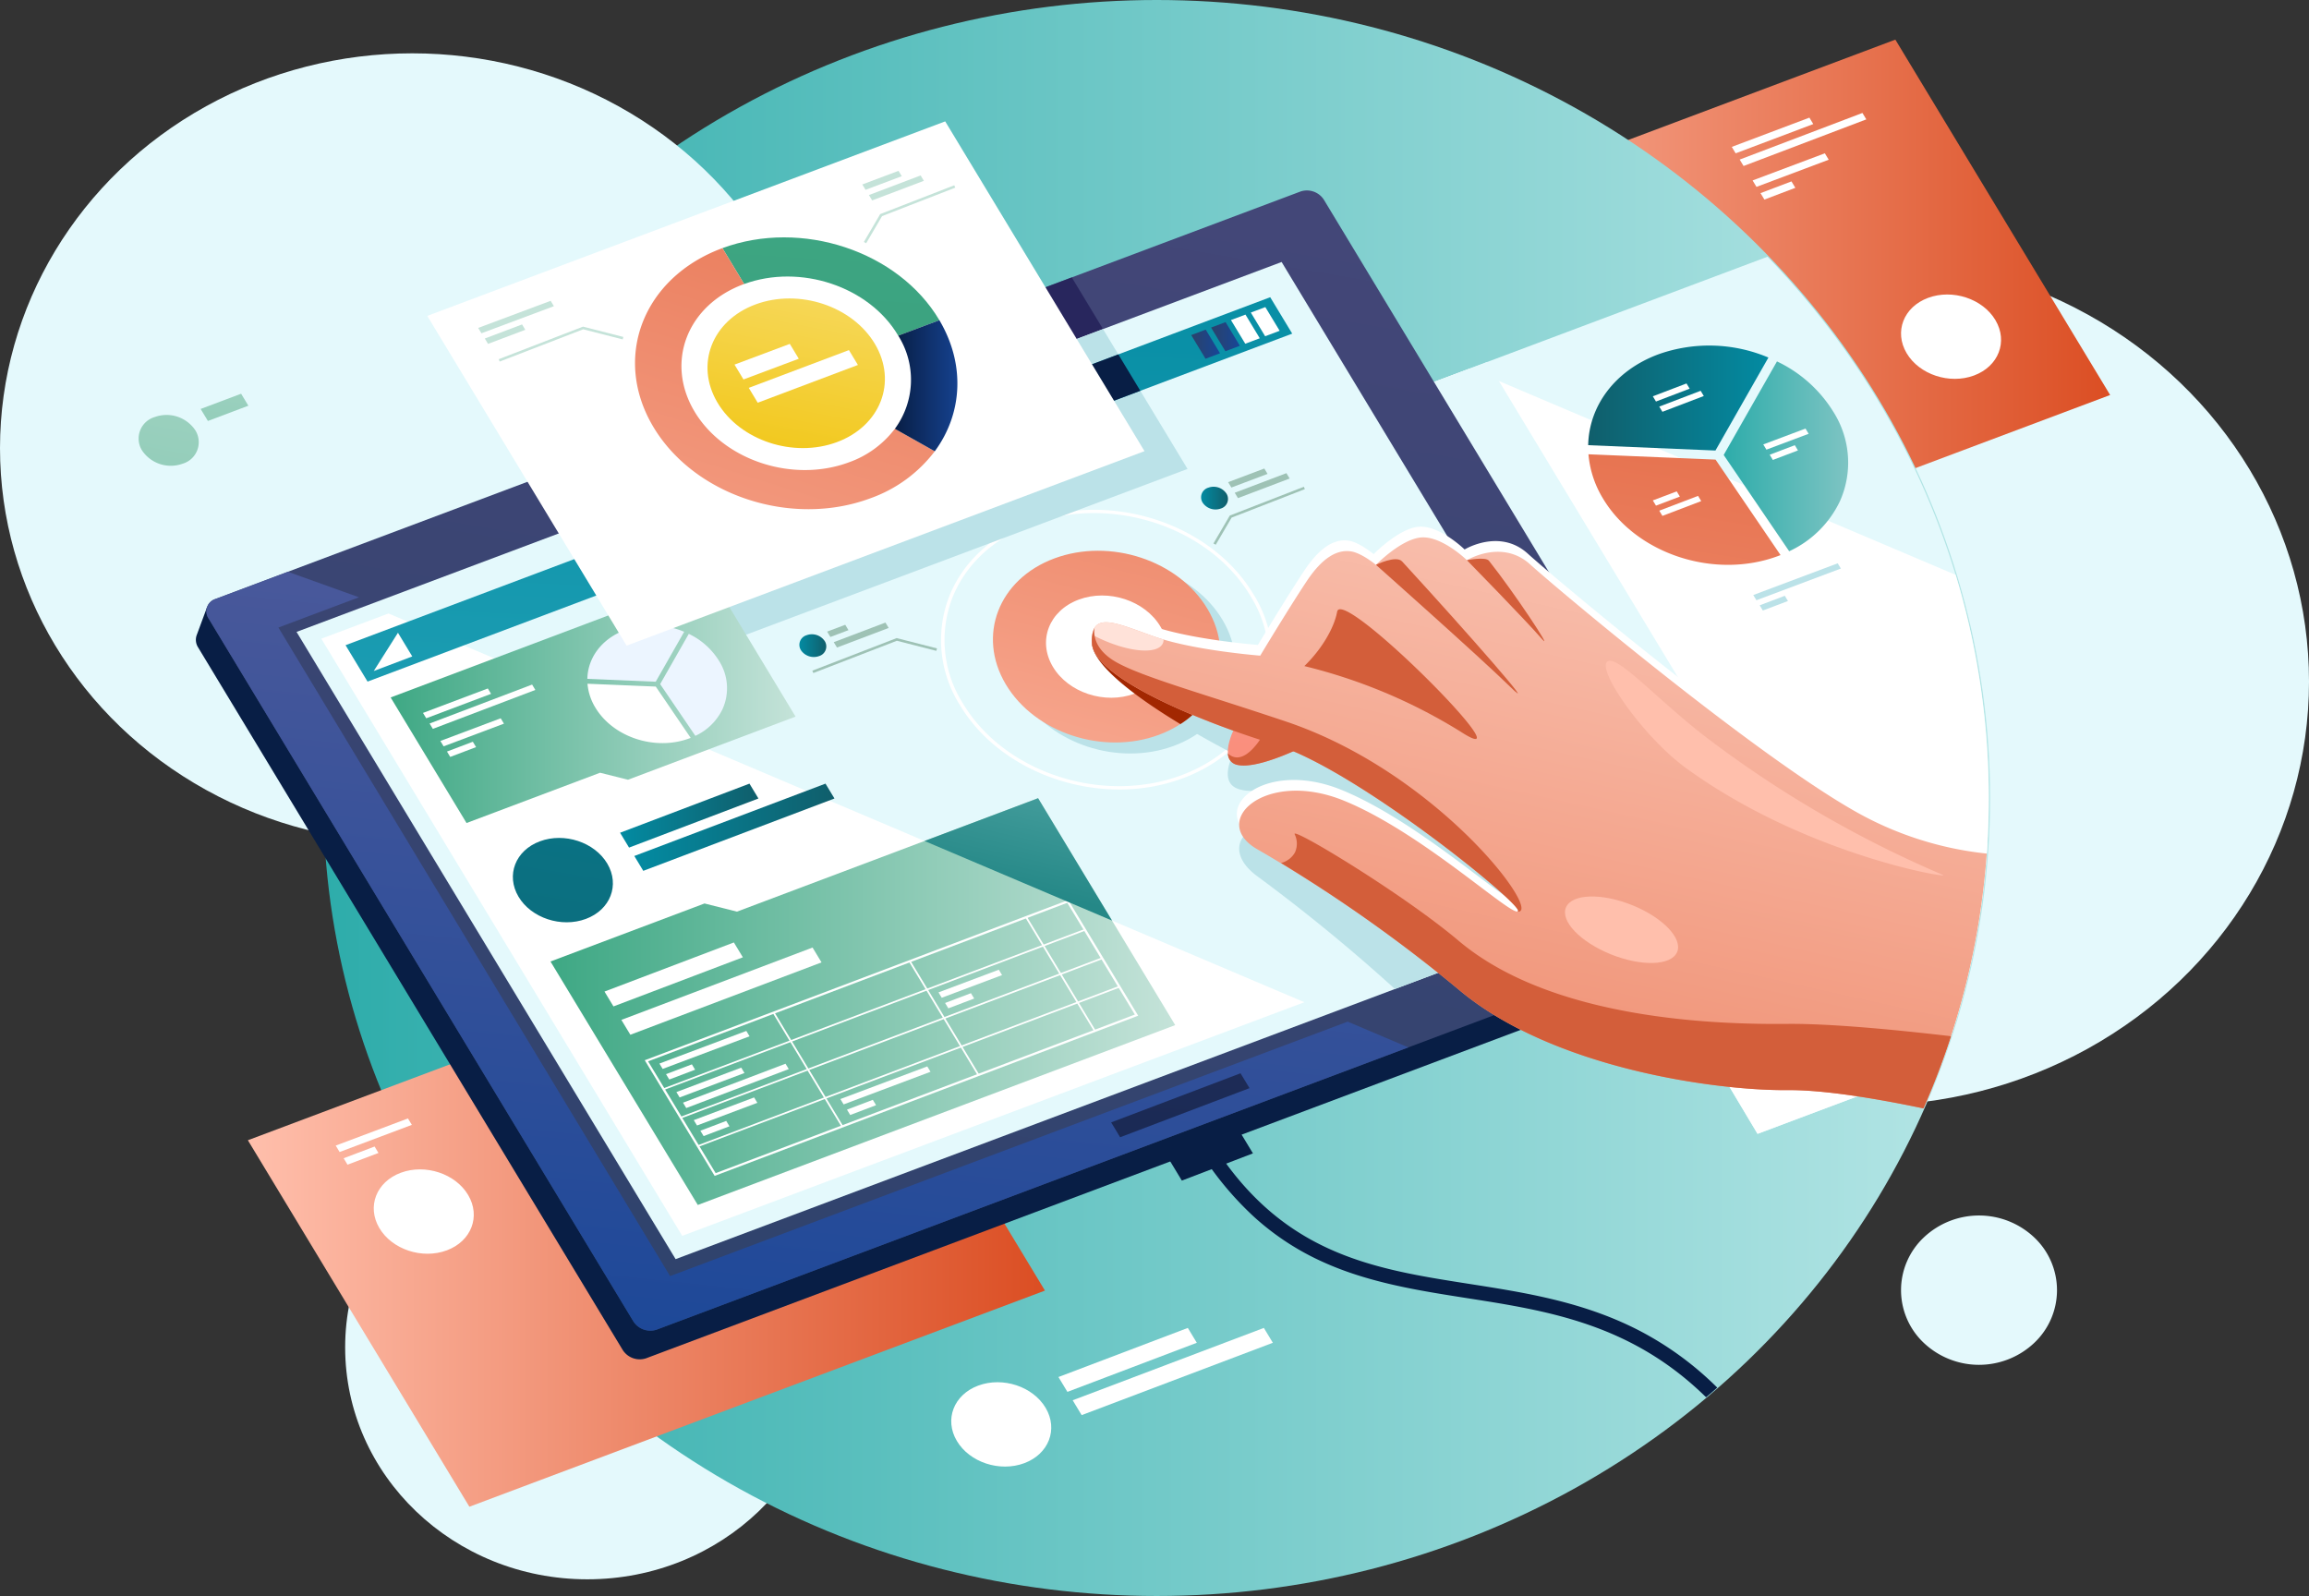 <svg xmlns="http://www.w3.org/2000/svg" xmlns:xlink="http://www.w3.org/1999/xlink" width="391.315" height="270.476" viewBox="0 0 391.315 270.476">
  <rect x="0" y="0" width="391.315" height="270.476" fill="#333333" stroke="none"/>
  <defs>
    <linearGradient id="linear-gradient" y1="0.5" x2="1" y2="0.5" gradientUnits="objectBoundingBox">
      <stop offset="0" stop-color="#ffbfac"/>
      <stop offset="1" stop-color="#db4e23"/>
    </linearGradient>
    <linearGradient id="linear-gradient-2" y1="0.5" x2="1" y2="0.5" gradientUnits="objectBoundingBox">
      <stop offset="0" stop-color="#2dacaa"/>
      <stop offset="1" stop-color="#b6e6e6"/>
    </linearGradient>
    <linearGradient id="linear-gradient-4" x1="0.34" y1="1.186" x2="0.695" y2="-0.334" gradientUnits="objectBoundingBox">
      <stop offset="0" stop-color="#2b426a"/>
      <stop offset="1" stop-color="#4a487c"/>
    </linearGradient>
    <linearGradient id="linear-gradient-5" x1="0.364" y1="1.144" x2="0.642" y2="-0.502" gradientUnits="objectBoundingBox">
      <stop offset="0" stop-color="#174698"/>
      <stop offset="1" stop-color="#64629c"/>
    </linearGradient>
    <linearGradient id="linear-gradient-6" x1="-0.153" y1="2.354" x2="1.806" y2="-3.209" xlink:href="#linear-gradient"/>
    <linearGradient id="linear-gradient-7" x1="0.35" y1="0.914" x2="0.874" y2="-0.603" gradientUnits="objectBoundingBox">
      <stop offset="0" stop-color="#f09174"/>
      <stop offset="1" stop-color="#ffe2d9"/>
    </linearGradient>
    <linearGradient id="linear-gradient-8" x1="-0.796" y1="4.946" x2="4.897" y2="-14.781" gradientUnits="objectBoundingBox">
      <stop offset="0" stop-color="#fa8875"/>
      <stop offset="1" stop-color="#fca99b"/>
    </linearGradient>
    <linearGradient id="linear-gradient-9" x1="0.237" y1="2.925" x2="0.59" y2="-0.324" gradientUnits="objectBoundingBox">
      <stop offset="0" stop-color="#3bb3c7"/>
      <stop offset="1" stop-color="#038ba2"/>
    </linearGradient>
    <linearGradient id="linear-gradient-10" y1="0.5" x2="1" y2="0.5" gradientUnits="objectBoundingBox">
      <stop offset="0" stop-color="#3ea884"/>
      <stop offset="1" stop-color="#c5e3d9"/>
    </linearGradient>
    <linearGradient id="linear-gradient-11" y1="0.5" x2="1" y2="0.5" gradientUnits="objectBoundingBox">
      <stop offset="0" stop-color="#2b426a"/>
      <stop offset="1" stop-color="#174698"/>
    </linearGradient>
    <linearGradient id="linear-gradient-13" y1="0.5" x2="1" y2="0.5" gradientUnits="objectBoundingBox">
      <stop offset="0" stop-color="#038ba2"/>
      <stop offset="1" stop-color="#105e6b"/>
    </linearGradient>
    <linearGradient id="linear-gradient-16" x1="-0.891" y1="11.945" x2="0.65" y2="-0.759" gradientUnits="objectBoundingBox">
      <stop offset="0" stop-color="#2f8065"/>
      <stop offset="1" stop-color="#3ea884"/>
    </linearGradient>
    <linearGradient id="linear-gradient-17" x1="0.237" y1="1.515" x2="1.081" y2="-1.739" gradientUnits="objectBoundingBox">
      <stop offset="0" stop-color="#f0c205"/>
      <stop offset="1" stop-color="#fdefb3"/>
    </linearGradient>
    <linearGradient id="linear-gradient-18" x1="-0.149" y1="2.349" x2="1.338" y2="-1.737" xlink:href="#linear-gradient"/>
    <linearGradient id="linear-gradient-19" y1="0.5" x2="1" y2="0.5" gradientUnits="objectBoundingBox">
      <stop offset="0" stop-color="#081e45"/>
      <stop offset="1" stop-color="#174698"/>
    </linearGradient>
    <linearGradient id="linear-gradient-20" x1="-0.855" y1="6.506" x2="2.486" y2="-8.3" gradientUnits="objectBoundingBox">
      <stop offset="0" stop-color="#105e6b"/>
      <stop offset="1" stop-color="#038ba2"/>
    </linearGradient>
    <linearGradient id="linear-gradient-23" x1="0.48" y1="0.733" x2="1.235" y2="-1.428" gradientUnits="objectBoundingBox">
      <stop offset="0" stop-color="#258887"/>
      <stop offset="1" stop-color="#7ec4c3"/>
    </linearGradient>
    <linearGradient id="linear-gradient-24" x1="-0.687" y1="8.626" x2="3.272" y2="-18.476" gradientUnits="objectBoundingBox">
      <stop offset="0" stop-color="#081e45"/>
      <stop offset="1" stop-color="#4a487c"/>
    </linearGradient>
    <linearGradient id="linear-gradient-25" x1="-0.954" y1="6.504" x2="1.366" y2="-3.144" xlink:href="#linear-gradient"/>
    <linearGradient id="linear-gradient-26" x1="0" y1="0.5" x2="1" y2="0.5" xlink:href="#linear-gradient-20"/>
    <linearGradient id="linear-gradient-27" y1="0.5" x2="1" y2="0.5" gradientUnits="objectBoundingBox">
      <stop offset="0" stop-color="#2dacaa"/>
      <stop offset="1" stop-color="#7ec4c3"/>
    </linearGradient>
    <linearGradient id="linear-gradient-28" x1="-3.197" y1="16.407" x2="2.398" y2="-7.665" xlink:href="#linear-gradient-10"/>
  </defs>
  <g id="Group_43251" data-name="Group 43251" transform="translate(-13390.916 -9378.602)">
    <ellipse id="Ellipse_431" data-name="Ellipse 431" cx="75.024" cy="71.837" rx="75.024" ry="71.837" transform="translate(13632.184 9422.278)" fill="#e4f9fc"/>
    <path id="Path_18437" data-name="Path 18437" d="M12.935.281A13.634,13.634,0,0,1,26.15,13.5,12.277,12.277,0,0,1,13.5,26.15,13.634,13.634,0,0,1,.281,12.935,12.277,12.277,0,0,1,12.935.281Z" transform="translate(13707.618 9597.248) rotate(-45)" fill="#e4f9fc"/>
    <ellipse id="Ellipse_433" data-name="Ellipse 433" cx="41.046" cy="39.302" rx="41.046" ry="39.302" transform="translate(13449.411 9567.646)" fill="#e4f9fc"/>
    <path id="Path_17709" data-name="Path 17709" d="M1473.627,252.012l94.586-35.518-36.4-60.225-94.586,35.518Z" transform="translate(12180.316 9229.05)" fill="url(#linear-gradient)"/>
    <ellipse id="Ellipse_434" data-name="Ellipse 434" cx="141.238" cy="135.238" rx="141.238" ry="135.238" transform="translate(13445.711 9378.602)" fill="url(#linear-gradient-2)"/>
    <ellipse id="Ellipse_435" data-name="Ellipse 435" cx="69.871" cy="66.902" rx="69.871" ry="66.902" transform="translate(13390.916 9387.639)" fill="#e4f9fc"/>
    <path id="Path_17710" data-name="Path 17710" d="M536.057,1050.969,633.6,1014.34l-37.537-62.11-97.545,36.629Z" transform="translate(12934.406 8582.981)" fill="url(#linear-gradient)"/>
    <path id="Path_17711" data-name="Path 17711" d="M1431.949,379.394l72.267,120.876,31.1-11.679a129.9,129.9,0,0,0,8.081-45.2c0-35.418-14.217-67.656-37.483-91.77Z" transform="translate(12184.558 9070.487)" fill="#e4f9fc"/>
    <path id="Path_17712" data-name="Path 17712" d="M1431.949,461.112l72.267,120.876,31.1-11.679a130.5,130.5,0,0,0,2.474-83.052L1455.426,452.3Z" transform="translate(12184.558 8988.77)" fill="#fff"/>
    <path id="Path_17713" data-name="Path 17713" d="M1517.143,552.911l0,0,1.8-4.879c.01-.028.022-.055.031-.084l0,0h0a2.39,2.39,0,0,0-.292-1.954l-60.254-99.7-26.486,9.946,63.2,105.707,20.69-7.769A2.163,2.163,0,0,0,1517.143,552.911Z" transform="translate(12184.558 8993.641)" fill="#e4f9fc"/>
    <path id="Path_17714" data-name="Path 17714" d="M717.118,435.467l-3.468.625L643.09,319.34a3.416,3.416,0,0,0-3.943-1.452L458.109,385.87l-2.483-2.476-1.814,4.9h0a2.374,2.374,0,0,0,.268,2.021l71.936,119.029a3.416,3.416,0,0,0,3.943,1.452l184.012-69.1a2.164,2.164,0,0,0,1.307-1.267l0,0Z" transform="translate(12970.415 9098.011)" fill="#081e45"/>
    <path id="Path_17715" data-name="Path 17715" d="M724.166,412.583a2.187,2.187,0,0,1-1.054,3.328L539.1,485.009a3.416,3.416,0,0,1-3.943-1.452L463.221,364.529a2.187,2.187,0,0,1,1.054-3.328l184.012-69.1a3.416,3.416,0,0,1,3.943,1.452Z" transform="translate(12963.075 9118.94)" fill="url(#linear-gradient-4)"/>
    <path id="Path_17716" data-name="Path 17716" d="M781.819,435.658,869.592,402.7l-19.614-32.454L762.205,403.2Z" transform="translate(12722.581 9055.37)" fill="#28265d"/>
    <path id="Path_17717" data-name="Path 17717" d="M541.4,754.516,475.023,644.606l13.657-5.128-12.05-4.321-12.356,4.64a2.187,2.187,0,0,0-1.054,3.328l71.936,119.029a3.415,3.415,0,0,0,3.943,1.452l127.42-47.847-10.284-4.365Z" transform="translate(12963.075 8840.346)" fill="url(#linear-gradient-5)"/>
    <path id="Path_17718" data-name="Path 17718" d="M604.7,525.367l166.944-62.689L707.4,356.38,540.458,419.069Z" transform="translate(12900.716 9066.623)" fill="#e4f9fc"/>
    <g id="Group_43165" data-name="Group 43165" transform="translate(13550.383 9464.995)">
      <g id="Group_43164" data-name="Group 43164" transform="translate(0 0)">
        <path id="Path_17719" data-name="Path 17719" d="M1125.953,626.772c-10.88,0-21.729-5.4-27.056-14.388a20.567,20.567,0,0,1-1.922-17.915c2.231-6,7.189-10.691,13.962-13.211,13.73-5.107,30.687.5,37.8,12.5a20.566,20.566,0,0,1,1.922,17.915c-2.231,6-7.189,10.691-13.961,13.211A30.828,30.828,0,0,1,1125.953,626.772Zm-4.259-46.841a30.241,30.241,0,0,0-10.543,1.854c-6.611,2.459-11.447,7.031-13.62,12.874a20.03,20.03,0,0,0,1.88,17.447c6.974,11.765,23.6,17.261,37.073,12.251,6.61-2.459,11.447-7.031,13.619-12.873a20.03,20.03,0,0,0-1.88-17.447h0C1143,585.226,1132.364,579.931,1121.694,579.931Z" transform="translate(-1095.736 -579.369)" fill="#fff"/>
      </g>
    </g>
    <path id="Path_17720" data-name="Path 17720" d="M803.433,473.4l87.773-32.959-14.323-23.7L789.11,449.7Z" transform="translate(12700.967 9017.632)" fill="#bbe2e8"/>
    <g id="Group_43166" data-name="Group 43166" transform="translate(13561.743 9473.802)">
      <path id="Path_17721" data-name="Path 17721" d="M1189.873,636.016c4.894,8.255,1.2,17.8-8.247,21.311s-21.074-.328-25.968-8.584-1.2-17.8,8.247-21.311S1184.98,627.761,1189.873,636.016Z" transform="translate(-1153.496 -626.13)" fill="#bbe2e8"/>
    </g>
    <path id="Path_17722" data-name="Path 17722" d="M1289.361,657.715s-3.956-4.513-7.418-5.078-7.994,3.35-7.994,3.35-2.473-2.456-4.286-2.989-4.368-.319-7.5,3.9-7.83,11.269-7.83,11.269-11.126-2.685-17.72-6.051-11.044-6.46-10.8-.737c.206,4.756,12.083,12.563,23.943,18.748-.862,1.846-1.842,4.965.754,5.941,2.366.89,6.6,0,9.429-.779,10.554,6.221,26.532,20.754,33.993,28.419L1322.2,703.1l-27.788-45.978A10.039,10.039,0,0,0,1289.361,657.715Z" transform="translate(12350.158 8826.202)" fill="#bbe2e8"/>
    <g id="Group_43167" data-name="Group 43167" transform="translate(13559.193 9471.936)">
      <path id="Path_17723" data-name="Path 17723" d="M1176.916,626.108c4.893,8.255,1.2,17.8-8.247,21.311s-21.074-.328-25.968-8.583-1.2-17.8,8.247-21.311S1172.023,617.853,1176.916,626.108Z" transform="translate(-1140.54 -616.222)" fill="url(#linear-gradient-6)"/>
    </g>
    <g id="Group_43168" data-name="Group 43168" transform="translate(13568.188 9479.521)">
      <path id="Path_17724" data-name="Path 17724" d="M1205.667,661.768c2.609,4.4.641,9.49-4.4,11.364s-11.238-.175-13.847-4.577-.64-9.49,4.4-11.364S1203.058,657.366,1205.667,661.768Z" transform="translate(-1186.269 -656.496)" fill="#fff"/>
    </g>
    <path id="Path_17725" data-name="Path 17725" d="M1370.388,864.2c-13.269-7.534-22.995-.126-14.423,6.009a295.859,295.859,0,0,1,23.159,18.986l15.35-5.764C1388.625,878.075,1379.082,869.139,1370.388,864.2Z" transform="translate(12248.197 8657.016)" fill="#bbe2e8"/>
    <path id="Path_17726" data-name="Path 17726" d="M1225.816,685.611c.153,3.532,6.743,8.746,14.982,13.73a14.57,14.57,0,0,0,6.44-8.922,71.366,71.366,0,0,1-10.625-4.071C1230.02,682.983,1225.569,679.888,1225.816,685.611Z" transform="translate(12350.158 8801.976)" fill="#a22701"/>
    <path id="Path_17727" data-name="Path 17727" d="M1352.977,640.874c-17.143-9.786-50.111-37.407-54.891-41.748s-10.715-.71-10.715-.71-3.956-3.867-7.418-3.867-7.995,4.656-7.995,4.656-2.473-2.052-4.286-2.289-4.368.395-7.5,5.129-7.83,12.548-7.83,12.548-11.127-.868-17.72-3.156-11.044-4.656-10.8,1.026,17.39,13.021,31.072,17.2,42.2,27.305,41.127,28.253-16.319-13.416-29.589-18.783-22.995,3.63-14.424,8.365a246.489,246.489,0,0,1,33.957,23.675c15.91,13.437,43.815,17.158,55.715,17.046,6.392-.06,15.715,1.532,24.137,3.329a129.8,129.8,0,0,0,10.155-43.36A57.279,57.279,0,0,1,1352.977,640.874Z" transform="translate(12351.756 8873.306)" fill="#fff"/>
    <path id="Path_17728" data-name="Path 17728" d="M1354.967,650.522c-17.143-9.786-50.111-37.407-54.891-41.747s-10.715-.71-10.715-.71-3.956-3.867-7.418-3.867-7.994,4.656-7.994,4.656-2.473-2.052-4.286-2.289-4.368.395-7.5,5.13-7.83,12.548-7.83,12.548-11.126-.868-17.72-3.156-11.044-4.656-10.8,1.026,17.391,13.021,31.072,17.2,42.2,27.305,41.127,28.252-16.319-13.416-29.588-18.782-22.995,3.63-14.424,8.365a246.46,246.46,0,0,1,33.957,23.675c15.911,13.436,43.815,17.158,55.716,17.046,6.12-.058,14.927,1.4,23.057,3.1a129.835,129.835,0,0,0,10.728-43.182A57.311,57.311,0,0,1,1354.967,650.522Z" transform="translate(12350.158 8865.474)" fill="url(#linear-gradient-7)"/>
    <path id="Path_17729" data-name="Path 17729" d="M1344.59,769.984s-3.768,6.548,0,7.35,12.281-3.675,12.281-3.675Z" transform="translate(12256.081 8730.907)" fill="url(#linear-gradient-8)"/>
    <path id="Path_17730" data-name="Path 17730" d="M728.4,738.557,573.184,672.675,561.8,676.95l61.161,101.2Z" transform="translate(12883.572 8809.893)" fill="#fff"/>
    <path id="Path_17731" data-name="Path 17731" d="M739.381,388.086,582.675,447.057l3.729,6.17L743.11,394.256Z" transform="translate(12866.803 9040.887)" fill="url(#linear-gradient-9)"/>
    <path id="Path_17732" data-name="Path 17732" d="M1365.214,396.969l-2.459.925,2.426,4.013,2.458-.925Z" transform="translate(12240.144 9033.678)" fill="#fff"/>
    <path id="Path_17733" data-name="Path 17733" d="M1348.09,403.722l-2.459.925,2.425,4.013,2.459-.925Z" transform="translate(12253.899 9028.195)" fill="#fff"/>
    <path id="Path_17734" data-name="Path 17734" d="M657.021,672.87l4.729,1.188,28.4-10.7-14.323-23.7-54.3,20.455,12.861,21.28Z" transform="translate(12835.593 8836.688)" fill="url(#linear-gradient-10)"/>
    <path id="Path_17735" data-name="Path 17735" d="M611.1,690.033l-4.1,6.483,6.525-2.469Z" transform="translate(12847.259 8795.802)" fill="#fff"/>
    <path id="Path_17736" data-name="Path 17736" d="M1330.966,410.475l-2.459.925,2.425,4.013,2.458-.925Z" transform="translate(12267.655 9022.715)" fill="url(#linear-gradient-11)"/>
    <path id="Path_17737" data-name="Path 17737" d="M1313.842,417.229l-2.459.925,2.425,4.013,2.458-.925Z" transform="translate(12281.412 9017.233)" fill="url(#linear-gradient-11)"/>
    <path id="Path_17738" data-name="Path 17738" d="M806.2,478.711l87.738-33.017-3.729-6.17-87.738,33.017Z" transform="translate(12690.233 8999.137)" fill="#081e45"/>
    <path id="Path_17739" data-name="Path 17739" d="M802.739,736.4l-11.572-.484a9.237,9.237,0,0,0,1.3,3.991c3.006,5.072,10.148,7.433,15.953,5.274.078-.029.155-.06.232-.09Z" transform="translate(12699.314 8758.558)" fill="#fff"/>
    <path id="Path_17740" data-name="Path 17740" d="M802.628,692.906l4.822-8.465a13.838,13.838,0,0,0-10.016-.295c-4,1.489-6.323,4.738-6.393,8.275Z" transform="translate(12699.416 8801.23)" fill="#ecf5ff"/>
    <path id="Path_17741" data-name="Path 17741" d="M863.78,695.655a12.125,12.125,0,0,0-5.157-4.626l-4.851,8.517,5.965,8.765a9.525,9.525,0,0,0,4.608-4.531A8.607,8.607,0,0,0,863.78,695.655Z" transform="translate(12649.024 8794.994)" fill="#ecf5ff"/>
    <g id="Group_43169" data-name="Group 43169" transform="translate(13688.05 9474.068)">
      <path id="Path_17742" data-name="Path 17742" d="M1810.027,627.551l-14.311,5.374.534.884,14.311-5.374Z" transform="translate(-1795.716 -627.551)" fill="#bbe2e8"/>
      <path id="Path_17743" data-name="Path 17743" d="M1805.507,656.774l-4.257,1.614.534.884,4.257-1.614Z" transform="translate(-1800.162 -651.271)" fill="#bbe2e8"/>
    </g>
    <path id="Path_17744" data-name="Path 17744" d="M1349.317,542.243l-6.134,2.311.549.909,6.134-2.31Z" transform="translate(12255.867 8915.762)" fill="#9ec2b5"/>
    <path id="Path_17745" data-name="Path 17745" d="M1357.64,546.4l-8.761,3.322.549.909,8.761-3.322Z" transform="translate(12251.291 8912.388)" fill="#9ec2b5"/>
    <path id="Path_17746" data-name="Path 17746" d="M1000.727,682.856l-3.067,1.155.55.909,3.067-1.155Z" transform="translate(12533.435 8801.63)" fill="#9ec2b5"/>
    <path id="Path_17747" data-name="Path 17747" d="M1012.117,680.876l-8.761,3.322.55.909,8.761-3.322Z" transform="translate(12528.858 8803.234)" fill="#9ec2b5"/>
    <path id="Path_17748" data-name="Path 17748" d="M841.161,825.817l-21.928,8.322,1.521,2.517,21.928-8.322Z" transform="translate(12676.77 8685.589)" fill="url(#linear-gradient-13)"/>
    <path id="Path_17749" data-name="Path 17749" d="M863.917,825.817l-32.4,12.261,1.521,2.517,32.4-12.261Z" transform="translate(12666.898 8685.589)" fill="url(#linear-gradient-13)"/>
    <path id="Path_17750" data-name="Path 17750" d="M1474.6,903c-11.9.112-39.8-.646-55.715-14.082-9.5-8.024-28.334-19.358-27.8-18.074a3.62,3.62,0,0,1,.046,3.122,3.779,3.779,0,0,1-2.349,1.767,255.482,255.482,0,0,1,30.1,21.445c15.911,13.436,43.815,17.158,55.715,17.046,6.12-.058,14.927,1.4,23.058,3.1a130.614,130.614,0,0,0,4.678-12.235C1493.079,904.007,1481.916,902.93,1474.6,903Z" transform="translate(12219.236 8649.123)" fill="#d35e3a"/>
    <path id="Path_17751" data-name="Path 17751" d="M1408.875,678.537a91.035,91.035,0,0,1,26.494,11.12c12.192,7.894-20.127-24.752-20.936-20.333C1413.933,672.056,1411.839,675.66,1408.875,678.537Z" transform="translate(12203.094 8812.947)" fill="#d35e3a"/>
    <path id="Path_17752" data-name="Path 17752" d="M1348.807,781.837c-.9,1.509-3.5,5.088-5.826,2.94a1.968,1.968,0,0,0,1.662,1.948c2.529.538,7.195-1.3,9.99-2.569C1354.633,784.156,1349.581,780.533,1348.807,781.837Z" transform="translate(12256.028 8721.517)" fill="#d35e3a"/>
    <path id="Path_17753" data-name="Path 17753" d="M1470.591,624.812s17.551,15.579,22.65,20.574c5.579,5.465-6.707-8.61-18.219-21.15C1474,623.128,1470.591,624.812,1470.591,624.812Z" transform="translate(12153.516 8849.515)" fill="#d35e3a"/>
    <path id="Path_17754" data-name="Path 17754" d="M1548.956,623.638s9.82,10.021,12.734,13.377c2.04,2.35-4.582-7.721-9.006-13.288C1552.115,623.012,1548.956,623.638,1548.956,623.638Z" transform="translate(12090.562 8849.899)" fill="#d35e3a"/>
    <path id="Path_17755" data-name="Path 17755" d="M686.883,318.684l87.773-32.959L740.88,229.837,653.107,262.8Z" transform="translate(12810.223 9169.336)" fill="#fff"/>
    <path id="Path_17756" data-name="Path 17756" d="M784.247,907.868l80.91-30.479-23.241-38.455-51.031,19.224-5.5-1.383-26.1,9.831Z" transform="translate(12724.927 8674.942)" fill="url(#linear-gradient-10)"/>
    <g id="Group_43170" data-name="Group 43170" transform="translate(13500.183 9531.13)">
      <path id="Path_17757" data-name="Path 17757" d="M852.34,977.307l-11.848-19.6.212-.08,71.566-27.068,11.848,19.6-.212.08Zm-11.279-19.414,11.45,18.945,71.038-26.869L912.1,931.024Z" transform="translate(-840.492 -930.554)" fill="#fff"/>
    </g>
    <g id="Group_43171" data-name="Group 43171" transform="translate(13521.872 9550.113)">
      <path id="Path_18438" data-name="Path 18438" d="M0,0,.3.006.725,22.523l-.3-.006Z" transform="matrix(0.866, -0.501, 0.501, 0.866, 0, 0.144)" fill="#fff"/>
    </g>
    <g id="Group_43172" data-name="Group 43172" transform="translate(13544.989 9541.477)">
      <path id="Path_18439" data-name="Path 18439" d="M0,0,.3.006.725,22.523l-.3-.006Z" transform="translate(0 0.144) rotate(-30.058)" fill="#fff"/>
    </g>
    <g id="Group_43173" data-name="Group 43173" transform="translate(13564.729 9534.03)">
      <path id="Path_18440" data-name="Path 18440" d="M0,0,.3.006.725,22.523l-.3-.006Z" transform="matrix(0.866, -0.501, 0.501, 0.866, 0, 0.144)" fill="#fff"/>
    </g>
    <g id="Group_43174" data-name="Group 43174" transform="translate(13503.323 9536.048)">
      <path id="Path_18441" data-name="Path 18441" d="M0,0,76.337,1.114l0,.289L0,.289Z" transform="translate(0 27.006) rotate(-21.552)" fill="#fff"/>
    </g>
    <g id="Group_43175" data-name="Group 43175" transform="translate(13506.235 9540.874)">
      <path id="Path_18442" data-name="Path 18442" d="M0,0,76.338,1.114l0,.289L0,.289Z" transform="translate(0 27) rotate(-21.547)" fill="#fff"/>
    </g>
    <g id="Group_43176" data-name="Group 43176" transform="translate(13509.151 9545.693)">
      <path id="Path_18443" data-name="Path 18443" d="M0,0,76.337,1.114l0,.289L0,.289Z" transform="translate(0 27.004) rotate(-21.551)" fill="#fff"/>
    </g>
    <path id="Path_17758" data-name="Path 17758" d="M944.2,348.227c-6.927-11.685-23.369-17.133-36.752-12.189l3.676,6.083c9.514-3.472,21.171.408,26.089,8.705l.028.048,6.975-2.619Z" transform="translate(12605.902 9084.615)" fill="url(#linear-gradient-16)"/>
    <g id="Group_43177" data-name="Group 43177" transform="translate(13510.819 9429.186)">
      <path id="Path_17759" data-name="Path 17759" d="M922.949,396.927c3.818,6.44.937,13.884-6.434,16.626s-16.441-.256-20.259-6.7-.937-13.884,6.434-16.626S919.132,390.486,922.949,396.927Z" transform="translate(-894.57 -389.214)" fill="url(#linear-gradient-17)"/>
    </g>
    <path id="Path_17760" data-name="Path 17760" d="M876.151,374.521a16.8,16.8,0,0,1-7.777,5.675c-9.535,3.547-21.269-.331-26.207-8.663s-1.212-17.961,8.323-21.508l.119-.043h0l-3.676-6.083-.06.021c-13.393,4.982-18.628,18.508-11.691,30.21s23.418,17.15,36.812,12.168a23.6,23.6,0,0,0,10.923-7.972Z" transform="translate(12666.42 9076.752)" fill="url(#linear-gradient-18)"/>
    <path id="Path_17761" data-name="Path 17761" d="M1062.781,430.989c4.638-6.287,5.264-14.629.783-22.211l-6.974,2.619-.028-.048a14.011,14.011,0,0,1-.546,15.832Z" transform="translate(12486.555 9024.092)" fill="url(#linear-gradient-19)"/>
    <g id="Group_43178" data-name="Group 43178" transform="translate(13515.396 9436.88)">
      <path id="Path_17762" data-name="Path 17762" d="M927.21,430.066l-9.372,3.512,1.521,2.517,9.372-3.512Z" transform="translate(-917.838 -430.066)" fill="#fff"/>
      <path id="Path_17763" data-name="Path 17763" d="M947.1,435.665l-16.977,6.4,1.521,2.517,16.977-6.4Z" transform="translate(-927.708 -434.61)" fill="#fff"/>
    </g>
    <g id="Group_43179" data-name="Group 43179" transform="translate(13471.956 9429.582)">
      <path id="Path_17764" data-name="Path 17764" d="M709.25,391.313l-12.281,4.594.55.909,12.281-4.594Z" transform="translate(-696.969 -391.313)" fill="#c5e3d9"/>
      <path id="Path_17765" data-name="Path 17765" d="M708.979,412.566l-6.314,2.386.55.909,6.314-2.386Z" transform="translate(-701.544 -408.563)" fill="#c5e3d9"/>
    </g>
    <g id="Group_43180" data-name="Group 43180" transform="translate(13477.832 9520.607)">
      <path id="Path_17766" data-name="Path 17766" d="M742.845,879.024c2.153,3.631.529,7.828-3.628,9.375s-9.271-.144-11.423-3.776-.528-7.829,3.628-9.375S740.692,875.393,742.845,879.024Z" transform="translate(-726.843 -874.675)" fill="url(#linear-gradient-20)"/>
    </g>
    <path id="Path_17767" data-name="Path 17767" d="M1218.908,1315.632l-21.928,8.322,1.521,2.517,21.928-8.322Z" transform="translate(12373.314 8288.015)" fill="#fff"/>
    <path id="Path_17768" data-name="Path 17768" d="M1241.664,1315.632l-32.4,12.261,1.521,2.517,32.4-12.261Z" transform="translate(12363.445 8288.015)" fill="#fff"/>
    <g id="Group_43181" data-name="Group 43181" transform="translate(13552.124 9612.848)">
      <path id="Path_17769" data-name="Path 17769" d="M1120.592,1368.839c2.153,3.631.528,7.828-3.628,9.375s-9.27-.144-11.423-3.776-.528-7.829,3.628-9.375S1118.439,1365.207,1120.592,1368.839Z" transform="translate(-1104.59 -1364.49)" fill="#fff"/>
    </g>
    <g id="Group_43182" data-name="Group 43182" transform="translate(13454.262 9576.779)">
      <path id="Path_17770" data-name="Path 17770" d="M623,1177.308c2.153,3.631.529,7.829-3.628,9.375s-9.271-.145-11.423-3.776-.528-7.829,3.628-9.375S620.852,1173.677,623,1177.308Z" transform="translate(-607.003 -1172.959)" fill="#fff"/>
    </g>
    <g id="Group_43183" data-name="Group 43183" transform="translate(13713.091 9428.511)">
      <path id="Path_17771" data-name="Path 17771" d="M1939.045,389.978c2.153,3.632.528,7.829-3.628,9.375s-9.271-.145-11.423-3.776-.529-7.829,3.627-9.375S1936.893,386.346,1939.045,389.978Z" transform="translate(-1923.043 -385.629)" fill="#fff"/>
    </g>
    <g id="Group_43184" data-name="Group 43184" transform="translate(13526.388 9486.095)">
      <path id="Path_17772" data-name="Path 17772" d="M978.039,692.578a1.7,1.7,0,0,1-.977,2.525,2.623,2.623,0,0,1-3.076-1.017,1.7,1.7,0,0,1,.977-2.525A2.623,2.623,0,0,1,978.039,692.578Z" transform="translate(-973.73 -691.407)" fill="url(#linear-gradient-13)"/>
    </g>
    <g id="Group_43185" data-name="Group 43185" transform="translate(13594.466 9461.093)">
      <path id="Path_17773" data-name="Path 17773" d="M1324.185,559.817a1.7,1.7,0,0,1-.977,2.525,2.623,2.623,0,0,1-3.076-1.017,1.7,1.7,0,0,1,.977-2.525A2.623,2.623,0,0,1,1324.185,559.817Z" transform="translate(-1319.875 -558.646)" fill="url(#linear-gradient-13)"/>
    </g>
    <path id="Path_17774" data-name="Path 17774" d="M1113.357,859.673l-12.534-20.739-19.245,7.25Z" transform="translate(12466.021 8674.942)" fill="url(#linear-gradient-23)"/>
    <path id="Path_17775" data-name="Path 17775" d="M827.726,968.739,805.8,977.061l1.521,2.517,21.928-8.322Z" transform="translate(12687.562 8569.582)" fill="#fff"/>
    <path id="Path_17776" data-name="Path 17776" d="M1264.326,1086.477,1242.4,1094.8l1.521,2.517,21.928-8.322Z" transform="translate(12336.828 8474.015)" fill="url(#linear-gradient-24)"/>
    <path id="Path_17777" data-name="Path 17777" d="M1301.246,1134.155l-12.048,4.613,2.777,4.594,12.048-4.614Z" transform="translate(12299.233 8435.317)" fill="#081e45"/>
    <path id="Path_17778" data-name="Path 17778" d="M852.769,973.3l-32.4,12.261,1.521,2.517,32.4-12.261Z" transform="translate(12675.854 8565.883)" fill="#fff"/>
    <path id="Path_17779" data-name="Path 17779" d="M1675.229,530.315l-21.542-.9a17.193,17.193,0,0,0,2.423,7.43c5.6,9.442,18.892,13.837,29.7,9.817.146-.054.288-.111.431-.167Z" transform="translate(12006.43 8926.175)" fill="url(#linear-gradient-25)"/>
    <path id="Path_17780" data-name="Path 17780" d="M1675.023,449.342,1684,433.585a25.757,25.757,0,0,0-18.645-.549c-7.45,2.772-11.77,8.819-11.9,15.4Z" transform="translate(12006.617 9005.611)" fill="url(#linear-gradient-26)"/>
    <path id="Path_17781" data-name="Path 17781" d="M1788.858,454.461a22.564,22.564,0,0,0-9.6-8.611l-9.031,15.854,11.1,16.317a17.728,17.728,0,0,0,8.577-8.434A16.02,16.02,0,0,0,1788.858,454.461Z" transform="translate(11912.809 8994.002)" fill="url(#linear-gradient-27)"/>
    <g id="Group_43186" data-name="Group 43186" transform="translate(13689.745 9451.235)">
      <path id="Path_17782" data-name="Path 17782" d="M1811.487,506.3l-7.155,2.687.534.884,7.156-2.687Z" transform="translate(-1804.332 -506.302)" fill="#fff"/>
      <path id="Path_17783" data-name="Path 17783" d="M1814.123,521.257l-4.257,1.614.534.884,4.257-1.614Z" transform="translate(-1808.778 -518.44)" fill="#fff"/>
    </g>
    <g id="Group_43187" data-name="Group 43187" transform="translate(13671.028 9461.875)">
      <path id="Path_17784" data-name="Path 17784" d="M1713.212,562.8l-4.049,1.532.534.884,4.049-1.532Z" transform="translate(-1709.164 -562.799)" fill="#fff"/>
      <path id="Path_17785" data-name="Path 17785" d="M1721.276,566.865l-6.578,2.509.534.884,6.578-2.509Z" transform="translate(-1713.609 -566.1)" fill="#fff"/>
    </g>
    <g id="Group_43188" data-name="Group 43188" transform="translate(13671.028 9443.588)">
      <path id="Path_17786" data-name="Path 17786" d="M1714.871,465.688l-5.708,2.176.534.884,5.708-2.176Z" transform="translate(-1709.164 -465.688)" fill="#fff"/>
      <path id="Path_17787" data-name="Path 17787" d="M1721.713,472.286l-7.015,2.677.534.884,7.015-2.677Z" transform="translate(-1713.609 -471.043)" fill="#fff"/>
    </g>
    <g id="Group_43189" data-name="Group 43189" transform="translate(13502.671 9553.315)">
      <path id="Path_17788" data-name="Path 17788" d="M867.872,1048.368l-14.728,5.53.55.909,14.727-5.53Z" transform="translate(-853.145 -1048.368)" fill="#fff"/>
      <path id="Path_17789" data-name="Path 17789" d="M863.221,1078.441l-4.381,1.661.549.909,4.381-1.661Z" transform="translate(-857.72 -1072.777)" fill="#fff"/>
    </g>
    <g id="Group_43190" data-name="Group 43190" transform="translate(13533.337 9559.329)">
      <path id="Path_17790" data-name="Path 17790" d="M1023.794,1080.3l-14.727,5.53.55.909,14.727-5.53Z" transform="translate(-1009.066 -1080.3)" fill="#fff"/>
      <path id="Path_17791" data-name="Path 17791" d="M1019.142,1110.373l-4.381,1.661.549.909,4.381-1.661Z" transform="translate(-1013.642 -1104.71)" fill="#fff"/>
    </g>
    <g id="Group_43191" data-name="Group 43191" transform="translate(13508.492 9564.588)">
      <path id="Path_17792" data-name="Path 17792" d="M892.968,1108.223l-10.226,3.843.55.909,10.226-3.843Z" transform="translate(-882.742 -1108.223)" fill="#fff"/>
      <path id="Path_17793" data-name="Path 17793" d="M892.819,1129.338,888.438,1131l.55.909,4.381-1.661Z" transform="translate(-887.318 -1125.361)" fill="#fff"/>
    </g>
    <g id="Group_43192" data-name="Group 43192" transform="translate(13549.965 9542.941)">
      <path id="Path_17794" data-name="Path 17794" d="M1103.836,993.273l-10.226,3.844.55.909,10.226-3.843Z" transform="translate(-1093.61 -993.273)" fill="#fff"/>
      <path id="Path_17795" data-name="Path 17795" d="M1103.685,1014.388l-4.381,1.661.55.909,4.381-1.661Z" transform="translate(-1098.185 -1010.411)" fill="#fff"/>
    </g>
    <g id="Group_43193" data-name="Group 43193" transform="translate(13505.547 9558.874)">
      <path id="Path_17796" data-name="Path 17796" d="M878.751,1081.405l-10.988,4.141.55.909,10.988-4.141Z" transform="translate(-867.764 -1080.742)" fill="#fff"/>
      <path id="Path_17797" data-name="Path 17797" d="M890.832,1077.885l-17.373,6.6.55.909,17.373-6.6Z" transform="translate(-872.339 -1077.885)" fill="#fff"/>
    </g>
    <g id="Group_43194" data-name="Group 43194" transform="translate(13465.547 9500.331)">
      <path id="Path_17798" data-name="Path 17798" d="M674.611,767.008l-10.226,3.843.55.909,10.226-3.843Z" transform="translate(-664.385 -767.008)" fill="#fff"/>
      <path id="Path_17799" data-name="Path 17799" d="M674.461,788.123l-4.381,1.661.55.909,4.381-1.661Z" transform="translate(-668.96 -784.147)" fill="#fff"/>
    </g>
    <g id="Group_43195" data-name="Group 43195" transform="translate(13462.601 9494.617)">
      <path id="Path_17800" data-name="Path 17800" d="M660.394,740.19l-10.988,4.141.55.909,10.987-4.141Z" transform="translate(-649.406 -739.528)" fill="#fff"/>
      <path id="Path_17801" data-name="Path 17801" d="M672.475,736.671l-17.373,6.6.55.909,17.373-6.6Z" transform="translate(-653.982 -736.671)" fill="#fff"/>
    </g>
    <g id="Group_43196" data-name="Group 43196" transform="translate(13687.936 9404.583)">
      <path id="Path_17802" data-name="Path 17802" d="M1807.374,258.572l-12.243,4.6.658,1.089,12.243-4.6Z" transform="translate(-1795.131 -258.572)" fill="#fff"/>
      <path id="Path_17803" data-name="Path 17803" d="M1807.195,283.852l-5.245,1.989.658,1.089,5.245-1.989Z" transform="translate(-1800.609 -279.091)" fill="#fff"/>
    </g>
    <g id="Group_43197" data-name="Group 43197" transform="translate(13447.812 9568.146)">
      <path id="Path_17804" data-name="Path 17804" d="M586.448,1127.114l-12.243,4.6.658,1.089,12.243-4.6Z" transform="translate(-574.205 -1127.114)" fill="#fff"/>
      <path id="Path_17805" data-name="Path 17805" d="M586.269,1152.393l-5.245,1.989.658,1.089,5.245-1.989Z" transform="translate(-579.683 -1147.633)" fill="#fff"/>
    </g>
    <g id="Group_43198" data-name="Group 43198" transform="translate(13684.407 9397.744)">
      <path id="Path_17806" data-name="Path 17806" d="M1790.352,226.464l-13.155,4.958.658,1.089,13.155-4.958Z" transform="translate(-1777.198 -225.67)" fill="#fff"/>
      <path id="Path_17807" data-name="Path 17807" d="M1804.817,222.249l-20.8,7.9.658,1.089,20.8-7.9Z" transform="translate(-1782.676 -222.249)" fill="#fff"/>
    </g>
    <path id="Path_17808" data-name="Path 17808" d="M1725.712,751.534c1.836.751-23.041-3.206-43.52-18.105-7.421-5.4-15.475-17.141-13.191-18.112,1.8-.766,8.128,6.225,15.925,12.373A187.629,187.629,0,0,0,1725.712,751.534Z" transform="translate(11994.446 8775.328)" fill="#ffbfac"/>
    <path id="Path_17809" data-name="Path 17809" d="M1652.448,936.822c-1.013,2.295-6.046,2.45-11.242.347s-8.586-5.668-7.573-7.963,6.046-2.45,11.242-.346S1653.461,934.527,1652.448,936.822Z" transform="translate(12022.685 8603.153)" fill="#ffbfac"/>
    <path id="Path_17810" data-name="Path 17810" d="M1722.713,794.134c-.658.936-4.985-.75-9.664-3.766s-7.94-6.219-7.282-7.155,4.985.751,9.664,3.767S1723.37,793.2,1722.713,794.134Z" transform="translate(11964.66 8720.38)" fill="#ffe2d9" opacity="0"/>
    <path id="Path_17811" data-name="Path 17811" d="M1821.488,860.992c-.23.411-2.08-.111-4.133-1.164s-3.531-2.24-3.3-2.651,2.08.111,4.133,1.164S1821.717,860.581,1821.488,860.992Z" transform="translate(11877.622 8660.248)" fill="#ffe2d9" opacity="0"/>
    <path id="Path_17812" data-name="Path 17812" d="M1227.156,683.252c5.044,2.418,9.922,2.87,10.9,1.009a1.533,1.533,0,0,0,.168-.715c-.463-.137-.912-.28-1.341-.429-5.967-2.071-10.179-4.207-10.742-.382Q1226.632,683,1227.156,683.252Z" transform="translate(12349.894 8803.442)" fill="#ffe2d9"/>
    <g id="Group_43199" data-name="Group 43199" transform="translate(13575.965 9485.004)">
      <path id="Path_17813" data-name="Path 17813" d="M1298.016,733.651a.242.242,0,0,1-.184.041c4.788.842-13.125-23.445-39.1-32.191-14.034-4.725-24.587-7.617-28.934-10.152s-3.539-5.736-3.539-5.736h0a4.668,4.668,0,0,0-.439,2.583c.247,5.682,17.391,13.021,31.072,17.2S1299.087,732.7,1298.016,733.651Z" transform="translate(-1225.807 -685.612)" fill="#d35e3a"/>
    </g>
    <g id="Group_43200" data-name="Group 43200" transform="translate(13528.586 9486.74)">
      <path id="Path_17814" data-name="Path 17814" d="M985.077,700.759l-.168-.4,14.289-5.521,6.838,1.748-.116.416-6.692-1.711Z" transform="translate(-984.909 -694.838)" fill="#9ec2b5"/>
    </g>
    <g id="Group_43203" data-name="Group 43203" transform="translate(13414.4 9444.493)">
      <path id="Path_17815" data-name="Path 17815" d="M464.686,474.929l-6.857,2.583,1.229,2.033,6.857-2.583Z" transform="translate(-447.307 -474.096)" fill="url(#linear-gradient-28)"/>
      <path id="Path_17816" data-name="Path 17816" d="M490.149,470.5l-19.587,7.427,1.229,2.033,19.587-7.427Z" transform="translate(-457.536 -470.504)" fill="url(#linear-gradient-28)"/>
      <g id="Group_43201" data-name="Group 43201" transform="translate(0 4.434)">
        <path id="Path_17817" data-name="Path 17817" d="M413.963,496.666a3.8,3.8,0,0,1-2.184,5.644,5.864,5.864,0,0,1-6.877-2.273,3.8,3.8,0,0,1,2.184-5.644A5.864,5.864,0,0,1,413.963,496.666Z" transform="translate(-404.329 -494.047)" fill="url(#linear-gradient-28)"/>
      </g>
      <g id="Group_43202" data-name="Group 43202" transform="translate(4.915 5.878)">
        <path id="Path_17818" data-name="Path 17818" d="M429.7,514.955l-.376-.893,31.945-12.344,15.286,3.909-.259.93-14.962-3.826Z" transform="translate(-429.322 -501.718)" fill="url(#linear-gradient-28)"/>
      </g>
    </g>
    <g id="Group_43204" data-name="Group 43204" transform="translate(13475.432 9433.957)">
      <path id="Path_17819" data-name="Path 17819" d="M714.811,420.469l-.168-.4,14.289-5.522,6.837,1.748-.116.416L728.961,415Z" transform="translate(-714.643 -414.548)" fill="#c5e3d9"/>
    </g>
    <g id="Group_43205" data-name="Group 43205" transform="translate(13596.561 9461.096)">
      <path id="Path_17820" data-name="Path 17820" d="M1330.923,568.485l-.392-.211,2.77-4.73,12.553-4.88.169.4-12.407,4.824Z" transform="translate(-1330.531 -558.664)" fill="#9ec2b5"/>
    </g>
    <g id="Group_43206" data-name="Group 43206" transform="translate(13537.316 9410.003)">
      <path id="Path_17821" data-name="Path 17821" d="M1029.695,297.173l-.392-.211,2.77-4.73,12.553-4.88.169.4-12.407,4.824Z" transform="translate(-1029.302 -287.352)" fill="#c5e3d9"/>
    </g>
    <path id="Path_17822" data-name="Path 17822" d="M1389.531,1175.459c-9.445-4.868-19.252-6.4-28.735-7.883-16.642-2.6-32.36-5.058-44.379-25.164l-2.212,1.212a54.228,54.228,0,0,0,10.143,12.632,44.313,44.313,0,0,0,11.376,7.487c7.847,3.612,16.4,4.948,24.662,6.241,13.745,2.148,27.834,4.354,40.52,16.8q.956-.807,1.9-1.63A54.169,54.169,0,0,0,1389.531,1175.459Z" transform="translate(12279.146 8428.614)" fill="#081e45"/>
    <path id="Path_17823" data-name="Path 17823" d="M1034.107,274.336l-6.134,2.31.55.909,6.134-2.311Z" transform="translate(12509.083 9133.217)" fill="#c5e3d9"/>
    <path id="Path_17824" data-name="Path 17824" d="M1042.43,278.491l-8.761,3.322.55.909,8.761-3.322Z" transform="translate(12504.507 9129.844)" fill="#c5e3d9"/>
  </g>
</svg>
